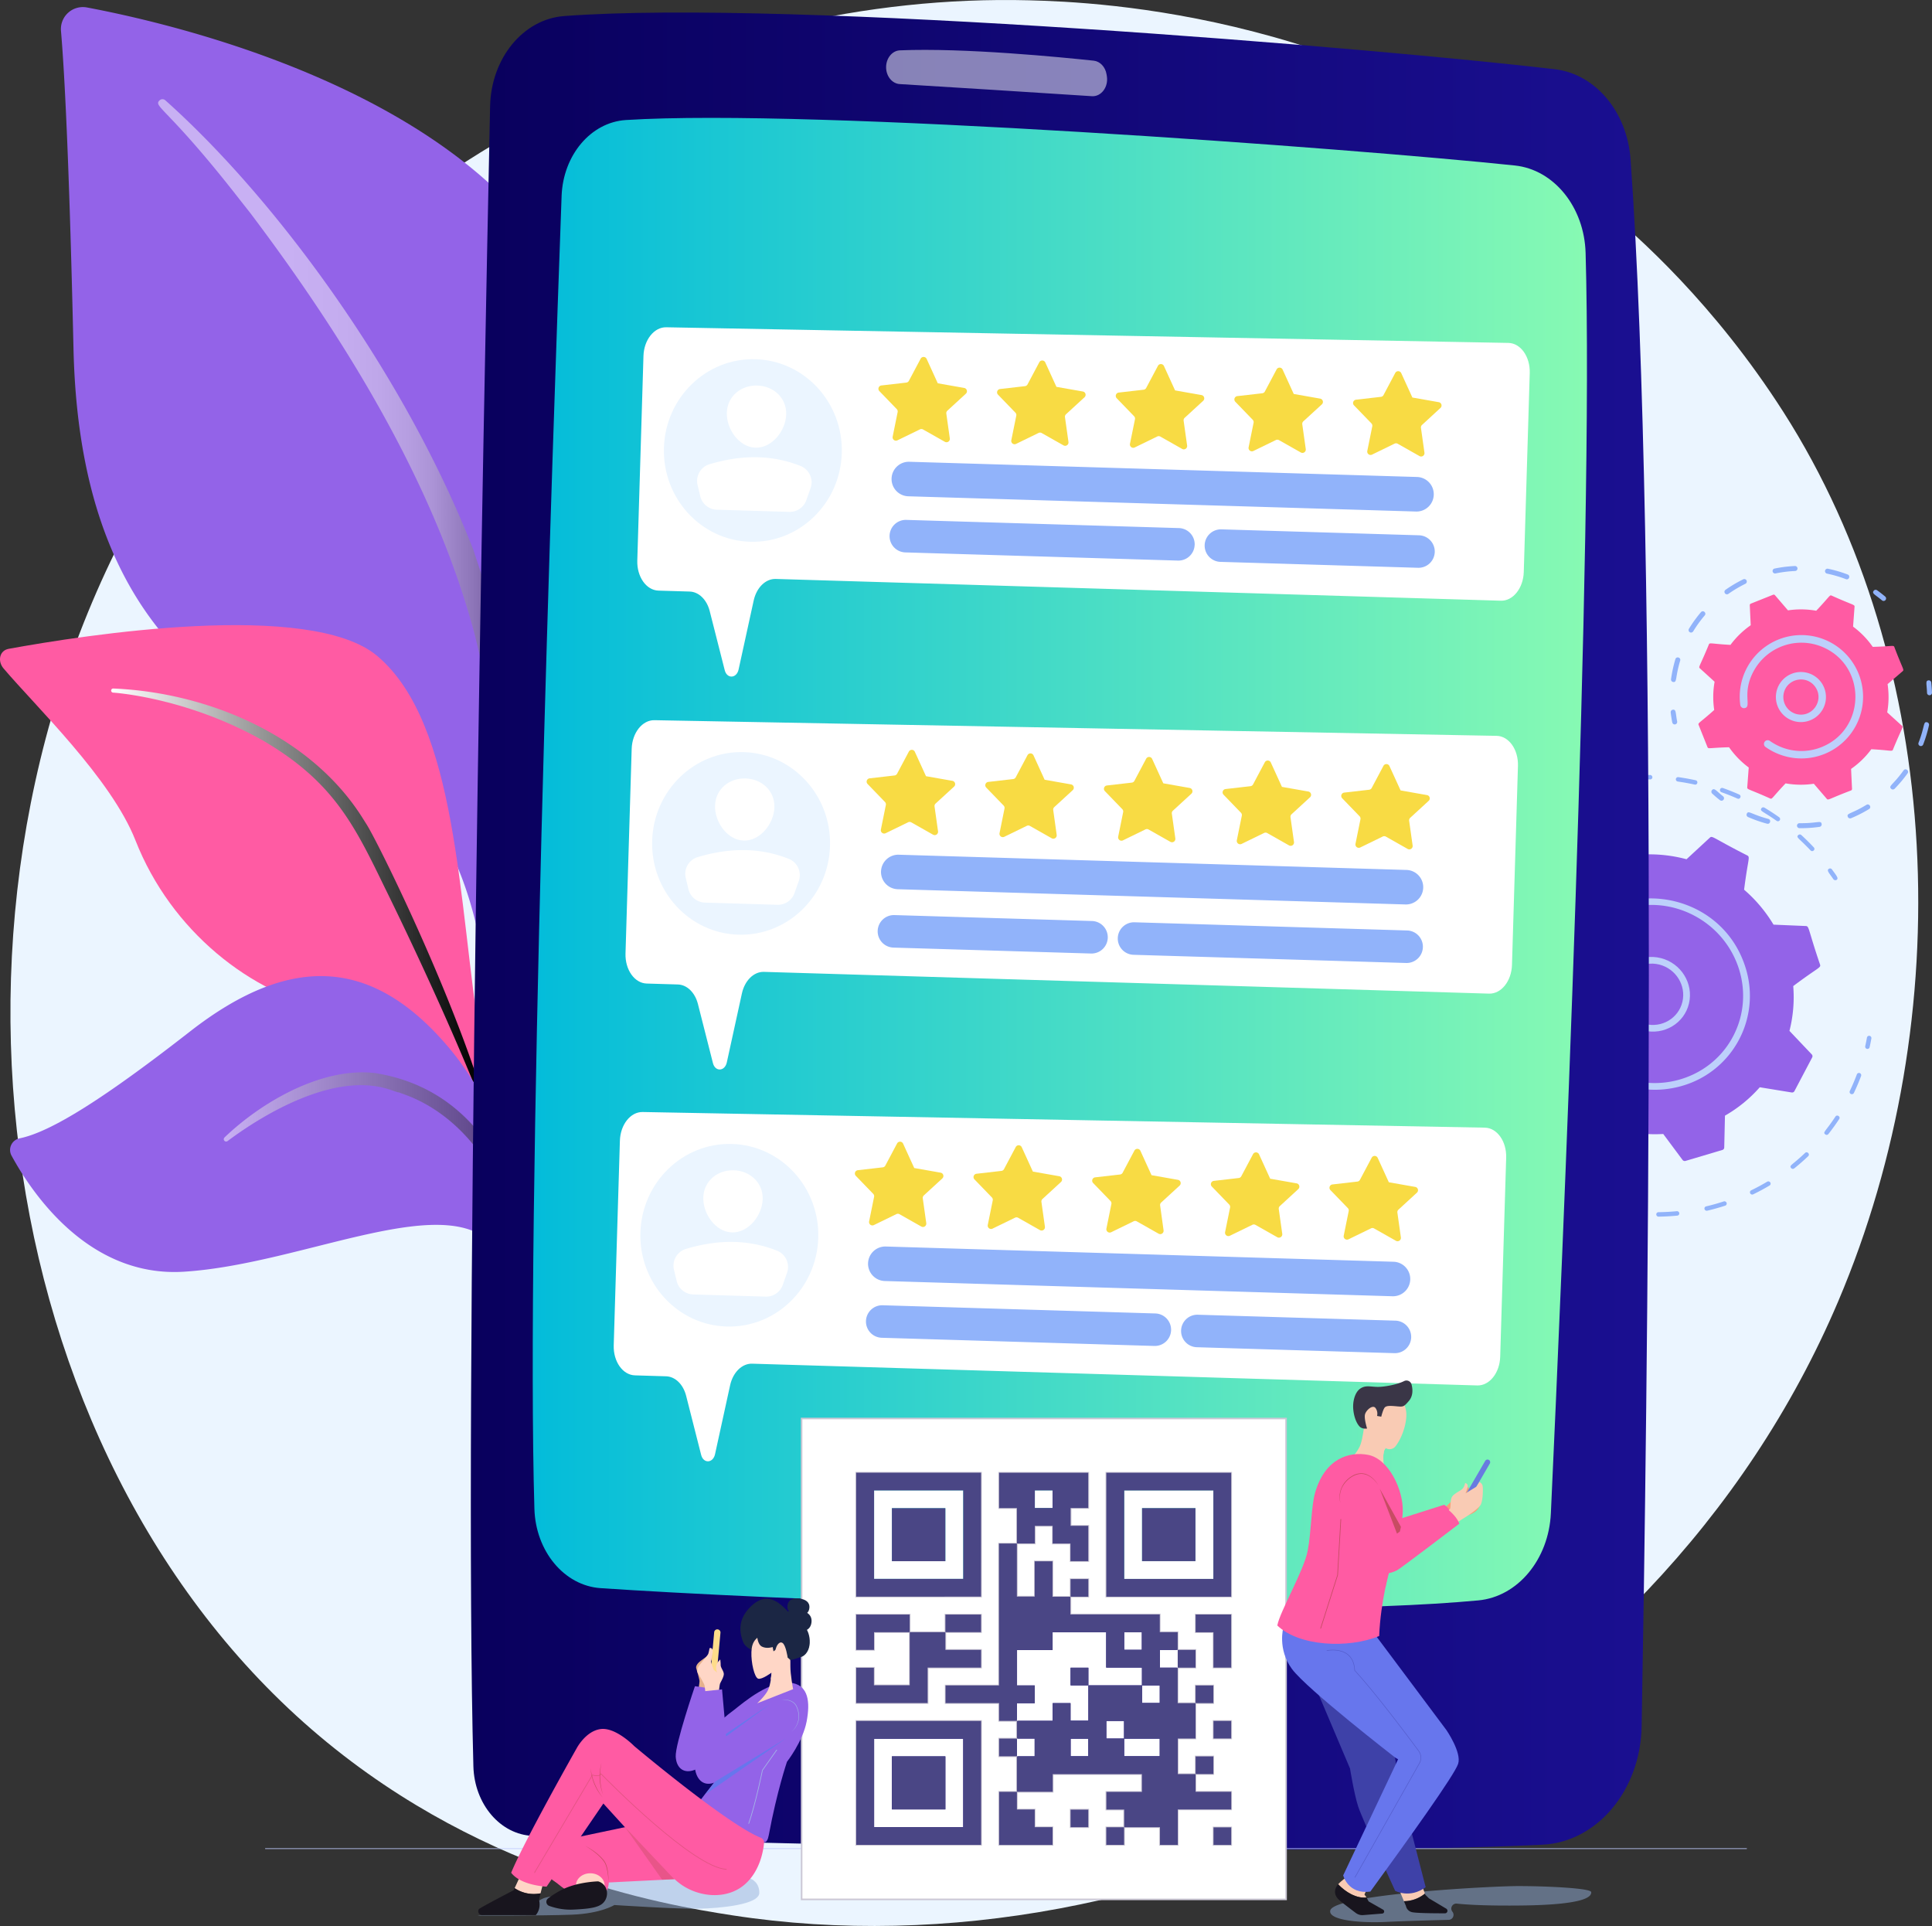 <svg xmlns="http://www.w3.org/2000/svg" xmlns:xlink="http://www.w3.org/1999/xlink" viewBox="0 0 2819.42 2810.37"><rect x="0" y="0" width="2819.42" height="2810.37" fill="#333333" stroke="none"/><defs><style>.cls-1{isolation:isolate;}.cls-2{fill:#ebf5ff;}.cls-3{fill:#91b3fa;}.cls-4{fill:#9363e8;}.cls-5{fill:#bdd0fb;}.cls-6{fill:#ff5ba3;}.cls-12,.cls-15,.cls-30,.cls-39,.cls-7,.cls-9{opacity:0.5;}.cls-7{fill:url(#Dégradé_sans_nom_24);}.cls-8{fill:url(#Dégradé_sans_nom);}.cls-9{fill:url(#Dégradé_sans_nom-2);}.cls-10{fill:url(#linear-gradient);}.cls-11{fill:url(#Dégradé_sans_nom_13);}.cls-12,.cls-13,.cls-17{fill:#fff;}.cls-14{fill:#f8db44;}.cls-15{fill:#95b1db;}.cls-16,.cls-30,.cls-31,.cls-39,.cls-40{fill:none;stroke-linecap:round;}.cls-16{stroke:#bfcdfe;}.cls-16,.cls-17,.cls-30,.cls-31,.cls-39,.cls-40{stroke-miterlimit:10;}.cls-17{stroke:#cbc7d5;stroke-width:2.3px;}.cls-18{fill:#4a4685;}.cls-19,.cls-24{fill:#ffd6c6;}.cls-20{fill:#e5b18d;}.cls-21{fill:#ffdc8a;}.cls-22{fill:#1b2644;}.cls-23{fill:#18151e;}.cls-24,.cls-25,.cls-26,.cls-29,.cls-30,.cls-31,.cls-38{mix-blend-mode:multiply;}.cls-25,.cls-35{fill:#6776ed;}.cls-27{fill:#a3b7e7;}.cls-28,.cls-29{fill:#c74c63;}.cls-29{opacity:0.4;}.cls-30,.cls-40{stroke:#c74c63;}.cls-31{stroke:#a3b7e7;}.cls-32{fill:#f4a177;}.cls-33,.cls-38{fill:#f9cbb4;}.cls-34{fill:#3e41a8;}.cls-36{fill:#687ae0;}.cls-37{fill:#3a3647;}.cls-39{stroke:#3e41a8;stroke-width:0.75px;}</style><linearGradient id="D&#xE9;grad&#xE9;_sans_nom_24" x1="230.74" y1="807.64" x2="765.74" y2="807.64" gradientUnits="userSpaceOnUse"><stop offset="0" stop-color="#fff"></stop><stop offset="0.37" stop-color="#fdfdfd"></stop><stop offset="0.51" stop-color="#f6f6f6"></stop><stop offset="0.6" stop-color="#ebebeb"></stop><stop offset="0.68" stop-color="#dadada"></stop><stop offset="0.75" stop-color="#c4c4c4"></stop><stop offset="0.8" stop-color="#a8a8a8"></stop><stop offset="0.86" stop-color="#888"></stop><stop offset="0.91" stop-color="#626262"></stop><stop offset="0.95" stop-color="#373737"></stop><stop offset="0.99" stop-color="#090909"></stop><stop offset="1"></stop></linearGradient><linearGradient id="D&#xE9;grad&#xE9;_sans_nom" x1="162.33" y1="1292.32" x2="697.09" y2="1292.32" gradientUnits="userSpaceOnUse"><stop offset="0" stop-color="#fff"></stop><stop offset="1"></stop></linearGradient><linearGradient id="D&#xE9;grad&#xE9;_sans_nom-2" x1="326.53" y1="1717.8" x2="781.31" y2="1717.8" xlink:href="#D&#xE9;grad&#xE9;_sans_nom"></linearGradient><linearGradient id="linear-gradient" x1="687.1" y1="1358.64" x2="2406.2" y2="1358.64" gradientUnits="userSpaceOnUse"><stop offset="0" stop-color="#09005d"></stop><stop offset="1" stop-color="#1a0f91"></stop></linearGradient><linearGradient id="D&#xE9;grad&#xE9;_sans_nom_13" x1="777.43" y1="1259.74" x2="2315.89" y2="1259.74" gradientUnits="userSpaceOnUse"><stop offset="0" stop-color="#febbba"></stop><stop offset="0" stop-color="#03bcda"></stop><stop offset="1" stop-color="#87fab3"></stop></linearGradient></defs><g class="cls-1"><g id="Calque_2" data-name="Calque 2"><g id="Illustration"><path class="cls-2" d="M2682.65,1898.63C2412.53,2534.65,1693,2891,1069,2794.85c-101.54-15.64-379.9-62.23-626.34-282C-31.76,2089.74-133.22,1252,249.49,661.55,528,231.84,1027.36-11.75,1501.81.44c102.2,2.62,493.86,18.8,838.06,302.62,50.56,41.69,162.06,140.75,262.56,297.9C2838.41,970,2858.69,1484.13,2682.65,1898.63Z"></path><path class="cls-3" d="M2087,1421a3.3,3.3,0,0,1-1.65-3.15c.39-4.31.88-8.68,1.45-13a3.21,3.21,0,0,1,3.69-2.72c4.36.63,2.46,4.77,1.4,16.43a3.2,3.2,0,0,1-3.57,2.87A3.26,3.26,0,0,1,2087,1421Z"></path><path class="cls-3" d="M2094.79,1364.92c2.16-8,4.67-16.07,7.46-23.9a3.23,3.23,0,0,1,4.18-1.91c4.66,1.74,1.07,3.92-5.29,27.59a3.22,3.22,0,0,1-4,2.23A3.31,3.31,0,0,1,2094.79,1364.92Zm23.53-61.21c3.78-7.44,7.93-14.87,12.2-21.82,2.29-3.74,7.83-.14,5.63,3.44-4.24,6.93-8.25,14.1-12,21.39a3.3,3.3,0,0,1-5.87-3Zm35.61-55c5.22-6.46,10.76-12.79,16.49-18.82,2.95-3.1,7.76,1.4,4.83,4.49-5.61,5.91-11.05,12.11-16.16,18.44C2156.4,1256.15,2151.25,1252,2153.93,1248.71Zm46-41.88a3.2,3.2,0,0,1,.4-4.56c6.47-5.24,13.24-10.29,20.12-15,3.54-2.42,7.35,2.94,3.82,5.36-6.74,4.63-13.38,9.57-19.72,14.7A3.31,3.31,0,0,1,2199.92,1206.83Zm54.28-36.07a3.18,3.18,0,0,1,1.34-4.37c7.44-3.81,15.13-7.37,22.86-10.58,4-1.65,6.62,4.33,2.64,6-7.57,3.15-15.1,6.64-22.4,10.37A3.35,3.35,0,0,1,2254.2,1170.76Zm62.28-22.36a3.3,3.3,0,0,1-1.52-1.92,3.18,3.18,0,0,1,2.21-4c8.1-2.22,16.39-4.15,24.64-5.74a3.35,3.35,0,0,1,3.89,2.57,3.17,3.17,0,0,1-2.52,3.8c-8.08,1.56-16.2,3.45-24.14,5.63A3.3,3.3,0,0,1,2316.48,1148.4Zm64.83-10.86a3.32,3.32,0,0,1-1.66-2.58,3.19,3.19,0,0,1,3-3.45c8.41-.54,16.95-.76,25.39-.65a3.35,3.35,0,0,1,3.31,3.29,3.19,3.19,0,0,1-3.27,3.2c-8.27-.1-16.64.11-24.88.64A3.22,3.22,0,0,1,2381.31,1137.54Zm64.32-.78a3.21,3.21,0,0,1,3.66-2.75c8.37,1.17,16.82,2.69,25.1,4.51,4.27.94,3,7.26-1.3,6.33-8.12-1.78-16.39-3.27-24.59-4.42A3.33,3.33,0,0,1,2445.63,1136.76Zm196.48,104.06c-17-18.1-21.38-18.59-18-22.17a3.31,3.31,0,0,1,4.63-.14c6.27,5.72,12.38,11.76,18.19,18C2649.87,1239.64,2645.11,1244,2642.11,1240.82Zm-132-88.93a3.24,3.24,0,0,1,4.17-2c8,2.83,16,6,23.74,9.45,4,1.77,1.4,7.69-2.58,5.92-7.62-3.37-15.45-6.49-23.27-9.27A3.3,3.3,0,0,1,2510.11,1151.89Zm82.49,45.83c-20.24-14.31-24.7-13.93-22.18-18.14,1.6-2.67,4.89-1,4.49-1.08,7.31,4.38,14.52,9.08,21.44,14a3.24,3.24,0,0,1,.82,4.53A3.28,3.28,0,0,1,2592.6,1197.72Z"></path><path class="cls-3" d="M2675.52,1283c-6.13-9.21-10.31-12.68-6.7-15.2a3.32,3.32,0,0,1,4.58.81c6.72,9.27,10.23,13.1,6.67,15.38A3.73,3.73,0,0,1,2675.52,1283Z"></path><path class="cls-3" d="M2723.56,1530.12a3.29,3.29,0,0,1-1.58-3.55c.92-4.15,1.77-8.38,2.52-12.55a3.2,3.2,0,0,1,3.8-2.55,3.32,3.32,0,0,1,2.66,3.81c-.76,4.26-1.63,8.57-2.57,12.81a3.23,3.23,0,0,1-3.91,2.4A3.55,3.55,0,0,1,2723.56,1530.12Z"></path><path class="cls-3" d="M2240.86,1725.13c-7.78-4.81-15.46-10-22.81-15.43a3.24,3.24,0,0,1-.72-4.55c3-4,4.15.41,26.93,14.49a3.26,3.26,0,0,1,1.11,4.48C2243.73,1726.77,2240.47,1725.08,2240.86,1725.13Zm37.81,16.66c2-4.59,4.26-.45,29.34,8.43a3.28,3.28,0,0,1,2.06,4.15,3.24,3.24,0,0,1-4.16,2c-8.58-3-17.17-6.49-25.54-10.24A3.28,3.28,0,0,1,2278.67,1741.79Zm-94.72-61c-6.55-6.36-12.91-13.07-18.92-20a3.22,3.22,0,0,1,.31-4.58c3.84-3.26,4,1.31,23.16,19.94a3.22,3.22,0,0,1,.09,4.59A3.3,3.3,0,0,1,2184,1680.79Zm164,87.2a3.29,3.29,0,0,1-1.6-3.46,3.21,3.21,0,0,1,3.84-2.5c8.76,1.83,17.69,3.31,26.53,4.4a3.33,3.33,0,0,1,2.93,3.62,3.2,3.2,0,0,1-3.61,2.82c-9-1.11-18.14-2.63-27.08-4.49A3.53,3.53,0,0,1,2347.9,1768Zm70.77,6.86a3.3,3.3,0,0,1-1.66-2.75,3.18,3.18,0,0,1,3.17-3.28c8.9-.12,17.9-.61,26.75-1.46a3.34,3.34,0,0,1,3.64,2.91,3.17,3.17,0,0,1-2.87,3.55c-9,.87-18.22,1.37-27.3,1.49A3.29,3.29,0,0,1,2418.67,1774.85Zm70.28-8.63a3.28,3.28,0,0,1-1.56-2,3.17,3.17,0,0,1,2.36-3.9c8.62-2,17.26-4.46,25.67-7.21a3.36,3.36,0,0,1,4.18,2.08,3.17,3.17,0,0,1-2,4.09c-8.58,2.8-17.4,5.28-26.2,7.35A3.31,3.31,0,0,1,2489,1766.22Zm66.4-23.61a3.25,3.25,0,0,1-1.3-1.37,3.19,3.19,0,0,1,1.43-4.34c7.94-3.84,15.8-8.08,23.36-12.58a3.33,3.33,0,0,1,4.52,1.13,3.19,3.19,0,0,1-1.05,4.45c-7.72,4.59-15.74,8.92-23.84,12.84A3.31,3.31,0,0,1,2555.35,1742.61Zm58.42-38.23c-3.25-4,1.34-3.86,20.33-22,3.09-3,7.7,1.76,4.61,4.71-6.48,6.18-13.31,12.16-20.31,17.77A3.33,3.33,0,0,1,2613.77,1704.38Zm49.82-49.13c-4.05-3.15.41-4,14.83-25.94,2.33-3.55,7.87,0,5.52,3.61-4.92,7.48-10.22,14.82-15.75,21.83A3.28,3.28,0,0,1,2663.59,1655.25Zm37.19-59.06a3.27,3.27,0,0,1-1.35-4.22c3.78-7.94,7.25-16.12,10.31-24.28a3.25,3.25,0,0,1,4.22-1.85,3.31,3.31,0,0,1,1.95,4.21c-3.13,8.34-6.67,16.67-10.53,24.78a3.25,3.25,0,0,1-4.36,1.49Z"></path><path class="cls-3" d="M2138,1625.16c-6.3-9.58-9.62-13.55-5.95-15.66,3.82-2.2,5,2.39,11.43,12.2a3.18,3.18,0,0,1-.94,4.47A3.33,3.33,0,0,1,2138,1625.16Z"></path><path class="cls-4" d="M2186.92,1550.39l47.11,2a209.44,209.44,0,0,0,42.92,51.06c-5.62,44.8-9.19,47.54-4.7,49.92l50.24,26.6a3.9,3.9,0,0,0,4.45-.55l34-31.49a208.81,208.81,0,0,0,66.27,6.76l28.2,37.88a4,4,0,0,0,4.28,1.44l53.84-16a3.76,3.76,0,0,0,2.69-3.51l1.07-46.55a199,199,0,0,0,50.79-41.43l46.6,7.6a3.81,3.81,0,0,0,4-2l25.9-49.15a3.82,3.82,0,0,0-.64-4.41l-32.53-34.3a199.56,199.56,0,0,0,5.52-65.4c36.31-27.27,40.65-26.57,39.13-31.33-17.8-52.24-15.65-56.07-20.81-56.29l-47.11-2a209.21,209.21,0,0,0-42.92-51c5.62-44.78,9.19-47.55,4.7-49.93-50.36-25.57-51-29.43-54.68-26l-34.05,31.49A208.48,208.48,0,0,0,2395,1247c-28-36-27.62-40.76-32.47-39.32-53,16.72-56.42,14.42-56.54,19.45l-1.07,46.55a198.84,198.84,0,0,0-50.79,41.44c-44.64-6.34-48.24-10.14-50.6-5.65-24.75,49.09-28.78,49.85-25.26,53.56l32.53,34.3a199.83,199.83,0,0,0-5.52,65.4c-36.18,27.18-40.66,26.55-39.12,31.34C2183.91,1546.33,2181.76,1550.17,2186.92,1550.39Z"></path><path class="cls-5" d="M2357.43,1437.43c6.89-29.12,36.58-46.79,66.18-39.4s48.06,37.11,41.17,66.23-36.58,46.8-66.17,39.4h0C2369,1496.27,2350.54,1466.55,2357.43,1437.43Zm42.29,61.51,0,0Zm21.65-91.47c-24-6-48.6,8.08-54.35,32.36-5.66,23.92,9.51,48.33,33.82,54.39s48.69-8.44,54.35-32.36S2445.64,1413.53,2421.37,1407.47Z"></path><path class="cls-5" d="M2342.37,1570.47h0a145.34,145.34,0,0,1-20-14,4.87,4.87,0,0,1-1.16-6.18,4,4,0,0,1,.49-.68,4.94,4.94,0,0,1,6.93-.54,136.44,136.44,0,0,0,23.39,15.67h0c62.82,33.26,139.92,11.71,174.52-47.83q1.32-2.28,2.57-4.63c33.42-63.42,7.72-142.1-56.6-176.17s-143.72-10.78-177.08,52.46c-19.84,37.65-12.78,66.32-15,70.16-2.41,4.16-8.89,2.54-9.2-2.27a136.63,136.63,0,0,1,18.21-77.51c60.61-104.27,220.11-84.62,257.44,31.6a136.67,136.67,0,0,1-9,106.36c-.9,1.7-1.82,3.38-2.78,5a136.22,136.22,0,0,1-79.8,62.39,142.6,142.6,0,0,1-107.78-11Q2344.88,1571.94,2342.37,1570.47Z"></path><path class="cls-6" d="M2523.26,1090.39a127,127,0,0,0,28.71,29.54L2549.8,1149c-.25,3.23,2.63,2.25,33.6,16.23,2.87,1.24,2.81-1.56,22.36-22.15a127.29,127.29,0,0,0,41.2.56l19,22.12c2.12,2.45,3.45-.28,35.24-12.28a2.4,2.4,0,0,0,1.51-2.34l-1.37-29.16a127.12,127.12,0,0,0,29.55-28.72c27.84,1.5,30.21,3.66,31.47.73,13.16-32.08,15.59-32.76,13.26-34.88l-21.57-19.64a127,127,0,0,0,.56-41.19l22.13-19c2.45-2.11-.28-3.45-12.29-35.24-1.15-2.89-3-.88-31.5-.14a126.88,126.88,0,0,0-28.71-29.55l2.17-29.09c.25-3.23-2.63-2.24-33.6-16.23-2.85-1.23-2.71,1.46-22.36,22.16a127,127,0,0,0-41.2-.56l-19-22.12a2.4,2.4,0,0,0-2.71-.67l-32.53,13a2.4,2.4,0,0,0-1.51,2.34l1.37,29.16A127.08,127.08,0,0,0,2525.32,941c-27.84-1.5-30.21-3.65-31.47-.73-13.15,32.07-15.59,32.76-13.26,34.88l21.57,19.64a127,127,0,0,0-.56,41.2c-20.75,18.63-24,18.78-22.79,21.75l13,32.53C2492.91,1093.15,2494.87,1091.12,2523.26,1090.39Z"></path><path class="cls-5" d="M2592.05,1011.33a36.54,36.54,0,1,1,30.28,41.87h0A36.59,36.59,0,0,1,2592.05,1011.33Zm31.14,36.5h0Zm-20.39-34.77a25.68,25.68,0,0,0,21.25,29.39h0c22.42,3.6,38.21-21.88,24.86-40.35S2606.43,990.49,2602.8,1013.06Z"></path><path class="cls-3" d="M2440.4,1054.21c-1-4.81-1.73-9.73-2.3-14.62a3.62,3.62,0,0,1,3.18-4c5-.59,3.79,4.83,6.24,17.24a3.63,3.63,0,0,1-7.12,1.41Z"></path><path class="cls-3" d="M2438.6,991.07a192.6,192.6,0,0,1,6.35-29.22c1.38-4.61,8.33-2.49,7,2.09-7.63,25.38-4.19,32-10.21,31.22A3.62,3.62,0,0,1,2438.6,991.07Zm27.32-68.55a3.64,3.64,0,0,1-1.21-5,191.66,191.66,0,0,1,17.53-24.24c3.11-3.65,8.64,1,5.53,4.71a183.4,183.4,0,0,0-16.86,23.31A3.69,3.69,0,0,1,2465.92,922.52Zm52.41-55.81a3.56,3.56,0,0,1-1.14-1.05,3.62,3.62,0,0,1,.88-5,191.88,191.88,0,0,1,25.72-15.25,3.63,3.63,0,1,1,3.2,6.51,185.09,185.09,0,0,0-24.74,14.67A3.64,3.64,0,0,1,2518.33,866.71Zm70.24-30.39a3.63,3.63,0,0,1,1.1-6.69,189.77,189.77,0,0,1,29.67-3.7,3.63,3.63,0,0,1,.33,7.26,182.49,182.49,0,0,0-28.54,3.55A3.69,3.69,0,0,1,2588.57,836.32Zm74.81-3.62a3.64,3.64,0,0,1,4.3-2.81,192.51,192.51,0,0,1,28.7,8.42c4.48,1.68,1.92,8.49-2.58,6.78a184.51,184.51,0,0,0-27.61-8.09A3.64,3.64,0,0,1,2663.38,832.7Z"></path><path class="cls-3" d="M2746.34,875.94c-10.2-8.56-14.94-9.79-12.09-13.78a3.59,3.59,0,0,1,5.06-.84c4,2.84,7.91,5.89,11.69,9.06a3.63,3.63,0,1,1-4.66,5.56Z"></path><path class="cls-3" d="M2812.16,1011c-.43-13.36-2.67-17.67,2.2-18.21a3.63,3.63,0,0,1,4,3.21c.53,4.87.89,9.83,1.05,14.76a3.63,3.63,0,1,1-7.26.24Z"></path><path class="cls-3" d="M2549.1,1187.44c2.42-5.52,6.14.76,31.48,7.5,4.63,1.22,2.79,8.25-1.86,7a192.59,192.59,0,0,1-27.76-9.73A3.63,3.63,0,0,1,2549.1,1187.44Zm73.29,17.33a3.64,3.64,0,0,1,3.68-3.58c26.44.34,31.47-4.74,32.34,1.25a3.64,3.64,0,0,1-3.08,4.11,190.74,190.74,0,0,1-29.35,1.9A3.64,3.64,0,0,1,2622.39,1204.77Zm74.19-12.81c-2.31-5.59,4.73-3.89,27.19-17.56,4.1-2.49,7.88,3.7,3.77,6.2a192.62,192.62,0,0,1-26.21,13.32A3.64,3.64,0,0,1,2696.58,1192Zm63.19-41c-4.32-4.24,2.84-5.43,18.15-26.8,2.79-3.9,8.7.32,5.9,4.23a190.75,190.75,0,0,1-18.91,22.52A3.63,3.63,0,0,1,2759.77,1151Zm40-67.17c9.56-24.64,6.57-31.16,12.49-29.86a3.63,3.63,0,0,1,2.77,4.32,192.39,192.39,0,0,1-8.49,28.16,3.63,3.63,0,0,1-6.77-2.62Z"></path><path class="cls-3" d="M2509.9,1167.56c-3.86-3-7.65-6.27-11.26-9.59a3.63,3.63,0,0,1-.21-5.13c3.42-3.71,6,1.18,16,9a3.63,3.63,0,1,1-4.49,5.7Z"></path><path class="cls-5" d="M2576.71,1090.14a5.45,5.45,0,1,1,6.14-9,80,80,0,0,0,14.68,8.26,78.94,78.94,0,0,0,60.49.84c65.13-25.92,66.49-118.3,2-146A79.16,79.16,0,0,0,2560.47,977c-19.94,34.31-3,54.76-14.71,56.32a5.45,5.45,0,0,1-6.13-4.68,90,90,0,1,1,53.59,70.72h0A91.12,91.12,0,0,1,2576.71,1090.14Z"></path><path class="cls-4" d="M719.42,1573s8.06-339-148.07-429.69-453-147.44-464.09-634.17C100.74,224.15,93.69,99.57,89,45.24a32.07,32.07,0,0,1,37.89-34.35c147.86,27.85,628.2,142.5,728.91,470.36C975.16,869.92,719.42,1573,719.42,1573Z"></path><path class="cls-7" d="M241.21,146.31c162.31,144.75,350,400.94,450,657.13,12.84,42.23,50.4,132,66.72,291.55,14.56,133,7.32,273.64-10.34,366.71a10.85,10.85,0,0,1-12.68,8.63c-10.12-1.92-8.77-12.8-8.68-12.46,20.18-159,11.8-356.92-34.43-535.49C632.76,703.11,501,490.52,364.79,310.22l-14-17.75C245.21,156.9,223,155.9,232.86,146.45A6.17,6.17,0,0,1,241.21,146.31Z"></path><path class="cls-6" d="M970.31,2224.66c21.13,10.36-200-267.67-269.23-704.33C668.45,1314.56,668,1056.75,550.81,957.4c-97.56-82.68-429.52-30.48-538.13-10.64-13.58,2.48-16.49,18-7.58,28.5,46.65,55.17,157,160.55,192.55,250.92,52,132.44,168.58,224.24,285.24,247.84s181.56,46.49,238.39,233.06S910.3,2195.23,970.31,2224.66Z"></path><path class="cls-8" d="M165.44,1004.67c138.58,5.81,287.33,69,362.82,187.6l7.13,11.32c16.45,26.53,109.72,215.14,161.51,371.48a3.71,3.71,0,0,1-2.36,4.7,3.78,3.78,0,0,1-4.65-2.22c-36.09-88.33-87.92-200.31-129.2-284-44.27-91.38-75.25-153.26-176.23-212.54-112.39-63.83-219.77-70.41-219.45-70.34a3,3,0,0,1,.43-6Z"></path><path class="cls-4" d="M875.53,2261.24c12.54,6.61-70.6-136.5-77-262.57s-34.82-341.26-143.55-470-227.78-140.46-377.81-23.44c-125,97.51-203,146.73-248.74,155.88a17.27,17.27,0,0,0-11.59,25.19c29.33,54,112.27,178.11,251.52,169.37,177.62-11.14,392.88-126.61,458.49-30.28s57.19,150.22,59.2,195.86S792.58,2217.5,875.53,2261.24Z"></path><path class="cls-9" d="M327.59,1659.8c54.42-52.17,143-103.43,220.49-93.87,100.77,16.23,167.9,83.52,204.51,183.69,14.32,42.54,20.21,65.24,28.67,117.38.67,4.16-5.47,5.4-6.49,1.34-6.16-24.49-12.26-50.13-21.38-76.65-53.12-171.1-166.5-194.15-170.91-197.65-8.57.85-60.53-38-183.84,28.29A548.28,548.28,0,0,0,332.16,1665l-.11.09a3.45,3.45,0,0,1-4.46-5.24Z"></path><path class="cls-10" d="M715.22,154.92C706.17,582,676.82,2055.3,690.83,2577.38c1.49,55.31,39.39,99.71,86.67,101.51,233.83,9,1091.05,31.65,1473.52,12.88,79.66-3.91,143-79.4,144.67-172.66,7.95-448.31,25.48-1709.23-16.2-2286.86C2374.5,163,2328.06,107.93,2269,101,2014.33,71.21,1153.43-1.63,823,23.45,763.4,28,716.71,85.08,715.22,154.92Z"></path><path class="cls-11" d="M819.56,286C807,630.7,767.27,1777.58,779.87,2201.67c1.84,62,43.61,112.11,96.54,115.73,217.91,14.92,961.41,47.82,1281,17.88,57.56-5.4,102.73-59.85,105.83-127.3C2279.48,1856.27,2326,788.37,2313.91,369c-1.93-66.9-46.22-121.53-103.21-127.51-235.76-24.77-1025.8-83.69-1297.42-66.35C862.29,178.42,821.74,226.28,819.56,286Z"></path><path class="cls-12" d="M1293.12,98.08h0c0,13.11,8.73,23.92,19.92,24.6,55.23,3.39,210.81,13,280.34,17.68,13.71.93,24.47-13.49,21.87-29.26l-.44-2.69c-1.78-10.77-9.41-18.87-18.74-19.87-47-5-188.82-19-282.79-15.08C1302,73.93,1293.12,84.87,1293.12,98.08Z"></path><path class="cls-13" d="M2232.4,544.21l-8.72,290.44c-.71,23.67-15.71,42.42-33.5,41.89L1132.09,844.79c-14.78-.45-28.06,12.55-32.22,31.52l-22,100.55c-2.92,13.33-17,14-20.27,1l-21.9-86.17c-4.26-16.76-15.91-28.1-29.27-28.51l-45.48-1.36c-17.79-.53-31.64-20.15-30.93-43.82l9-298.56c.71-23.52,15.53-42.22,33.22-41.89l1229,22.83C2219.1,500.71,2233.11,520.4,2232.4,544.21Z"></path><ellipse class="cls-2" cx="1098.69" cy="657.37" rx="133.25" ry="129.84" transform="translate(408.61 1735.82) rotate(-88.28)"></ellipse><path class="cls-13" d="M1147.33,604.79c-.72,23.93-20.89,49.18-44.82,48.46s-42.55-27.13-41.83-51.06,20.63-40.31,44.55-39.6S1148.05,580.87,1147.33,604.79Z"></path><path class="cls-13" d="M1046,743.75l105.76,3.18a25.62,25.62,0,0,0,24.92-17.07l6.22-17.61A25.59,25.59,0,0,0,1168.39,680c-42.57-17-87.13-16.34-133.18-2.54A25.5,25.5,0,0,0,1018,707.83l3.9,16.29A25.6,25.6,0,0,0,1046,743.75Z"></path><path class="cls-3" d="M2092.32,722a25.18,25.18,0,0,1-25.93,24.41l-740.87-22.23a25.18,25.18,0,0,1-24.42-25.93h0A25.2,25.2,0,0,1,1327,673.81L2067.9,696A25.2,25.2,0,0,1,2092.32,722Z"></path><path class="cls-3" d="M1743.38,795A23.72,23.72,0,0,1,1719,818l-397.82-11.93a23.74,23.74,0,0,1-23-24.44h0a23.73,23.73,0,0,1,24.43-23l397.82,11.94a23.72,23.72,0,0,1,23,24.43Z"></path><path class="cls-3" d="M2093.76,805.51a23.73,23.73,0,0,1-24.44,23L1781,819.87a23.75,23.75,0,0,1-23-24.44h0a23.75,23.75,0,0,1,24.44-23l288.33,8.65a23.73,23.73,0,0,1,23,24.44Z"></path><path class="cls-14" d="M1409.51,574.48a4.88,4.88,0,0,0-2.45-8.4l-38.54-6.79-16.25-35.59a4.89,4.89,0,0,0-8.76-.26l-17.15,32.28a4.89,4.89,0,0,1-3.76,2.56l-36.32,4.17a4.88,4.88,0,0,0-3,8.24l25.4,26.3a4.86,4.86,0,0,1,1.27,4.36l-7.26,35.83a4.89,4.89,0,0,0,6.93,5.36l32.86-16a4.86,4.86,0,0,1,4.54.13l31.83,18a4.89,4.89,0,0,0,7.24-4.94l-5.1-36.2a4.86,4.86,0,0,1,1.54-4.27Z"></path><path class="cls-14" d="M1582.66,579.68a4.88,4.88,0,0,0-2.45-8.41l-38.54-6.78-16.25-35.59a4.88,4.88,0,0,0-8.76-.27l-17.15,32.29a4.91,4.91,0,0,1-3.76,2.56l-36.32,4.17a4.88,4.88,0,0,0-3,8.24l25.4,26.29a4.88,4.88,0,0,1,1.27,4.37l-7.26,35.83a4.89,4.89,0,0,0,6.93,5.36l32.86-16a4.89,4.89,0,0,1,4.54.14l31.83,18a4.88,4.88,0,0,0,7.24-4.93l-5.1-36.2a4.89,4.89,0,0,1,1.54-4.28Z"></path><path class="cls-14" d="M1755.81,584.87a4.88,4.88,0,0,0-2.45-8.4l-38.54-6.79-16.25-35.59a4.89,4.89,0,0,0-8.76-.26l-17.15,32.28a4.89,4.89,0,0,1-3.76,2.56l-36.32,4.17a4.89,4.89,0,0,0-2.95,8.25l25.4,26.29a4.9,4.9,0,0,1,1.27,4.36L1649,647.57a4.88,4.88,0,0,0,6.93,5.36l32.86-16a4.86,4.86,0,0,1,4.54.13l31.83,18a4.88,4.88,0,0,0,7.24-4.93l-5.1-36.21a4.86,4.86,0,0,1,1.54-4.27Z"></path><path class="cls-14" d="M1929,590.07a4.88,4.88,0,0,0-2.45-8.41L1888,574.88l-16.25-35.59A4.89,4.89,0,0,0,1863,539l-17.15,32.29a4.89,4.89,0,0,1-3.76,2.56L1805.73,578a4.88,4.88,0,0,0-3,8.24l25.4,26.3a4.88,4.88,0,0,1,1.27,4.36l-7.26,35.83a4.89,4.89,0,0,0,6.93,5.36l32.86-16a4.89,4.89,0,0,1,4.54.14l31.83,18a4.88,4.88,0,0,0,7.24-4.93l-5.1-36.2a4.89,4.89,0,0,1,1.54-4.28Z"></path><path class="cls-14" d="M2102.11,595.26a4.88,4.88,0,0,0-2.45-8.4l-38.54-6.79-16.25-35.59a4.89,4.89,0,0,0-8.76-.26L2019,576.5a4.92,4.92,0,0,1-3.76,2.57l-36.32,4.16a4.89,4.89,0,0,0-3,8.25l25.41,26.29a4.9,4.9,0,0,1,1.27,4.36L1995.34,658a4.88,4.88,0,0,0,6.93,5.36l32.86-16a4.86,4.86,0,0,1,4.54.13l31.83,18a4.88,4.88,0,0,0,7.24-4.93l-5.1-36.2a4.87,4.87,0,0,1,1.54-4.28Z"></path><path class="cls-13" d="M2215.19,1117.53,2206.48,1408c-.71,23.67-15.71,42.42-33.5,41.89l-1058.09-31.75c-14.78-.45-28.07,12.55-32.22,31.52l-22,100.55c-2.92,13.33-17,14-20.27,1l-21.9-86.18c-4.26-16.76-15.91-28.1-29.28-28.5l-45.47-1.36c-17.8-.54-31.64-20.16-30.93-43.82l9-298.56c.7-23.53,15.53-42.23,33.22-41.9l1229,22.84C2201.89,1074,2215.91,1093.72,2215.19,1117.53Z"></path><path class="cls-2" d="M951.71,1226.8c-2.21,73.56,54.11,134.93,125.78,137.08s131.57-55.74,133.78-129.3-54.11-134.94-125.79-137.09S953.92,1153.23,951.71,1226.8Z"></path><path class="cls-13" d="M1130.12,1178.11c-.71,23.93-20.88,49.18-44.81,48.46s-42.55-27.13-41.83-51.06,20.62-40.32,44.55-39.6S1130.84,1154.19,1130.12,1178.11Z"></path><path class="cls-13" d="M1028.78,1317.07l105.76,3.18a25.62,25.62,0,0,0,24.91-17.07l6.23-17.62a25.58,25.58,0,0,0-14.5-32.28c-42.56-17-87.13-16.34-133.17-2.54a25.49,25.49,0,0,0-17.26,30.41l3.89,16.29A25.6,25.6,0,0,0,1028.78,1317.07Z"></path><path class="cls-3" d="M1285.69,1271.61a25.19,25.19,0,0,0,24.42,25.93L2051,1319.77a25.2,25.2,0,0,0,25.93-24.42h0a25.19,25.19,0,0,0-24.42-25.93l-740.87-22.23a25.18,25.18,0,0,0-25.93,24.42Z"></path><path class="cls-3" d="M2076.46,1382.16a23.73,23.73,0,0,0-23-24.43l-397.82-11.94a23.73,23.73,0,0,0-24.43,23h0a23.73,23.73,0,0,0,23,24.44L2052,1405.18a23.75,23.75,0,0,0,24.44-23Z"></path><path class="cls-3" d="M1616.59,1368.37a23.73,23.73,0,0,0-23-24.44l-288.33-8.65a23.75,23.75,0,0,0-24.44,23h0a23.75,23.75,0,0,0,23,24.44l288.33,8.65a23.73,23.73,0,0,0,24.44-23Z"></path><path class="cls-14" d="M1392.31,1147.8a4.89,4.89,0,0,0-2.46-8.41l-38.53-6.78L1335.06,1097a4.88,4.88,0,0,0-8.75-.26L1309.15,1129a4.85,4.85,0,0,1-3.75,2.56l-36.32,4.17a4.88,4.88,0,0,0-3,8.24l25.41,26.3a4.88,4.88,0,0,1,1.27,4.36l-7.26,35.83a4.89,4.89,0,0,0,6.93,5.36l32.85-16a4.91,4.91,0,0,1,4.55.14l31.83,18a4.89,4.89,0,0,0,7.24-4.94l-5.1-36.2a4.91,4.91,0,0,1,1.53-4.28Z"></path><path class="cls-14" d="M1565.46,1153a4.89,4.89,0,0,0-2.46-8.41l-38.53-6.79-16.26-35.59a4.88,4.88,0,0,0-8.75-.26l-17.16,32.29a4.92,4.92,0,0,1-3.75,2.56l-36.32,4.17a4.88,4.88,0,0,0-3,8.24l25.41,26.29a4.9,4.9,0,0,1,1.27,4.36l-7.26,35.84a4.88,4.88,0,0,0,6.93,5.35l32.85-16a4.88,4.88,0,0,1,4.55.14l31.83,18a4.89,4.89,0,0,0,7.24-4.93L1537,1182a4.9,4.9,0,0,1,1.53-4.28Z"></path><path class="cls-14" d="M1738.61,1158.19a4.88,4.88,0,0,0-2.46-8.4l-38.53-6.79-16.26-35.59a4.88,4.88,0,0,0-8.75-.26l-17.16,32.28a4.87,4.87,0,0,1-3.75,2.56l-36.32,4.17a4.88,4.88,0,0,0-3,8.24l25.4,26.3a4.87,4.87,0,0,1,1.28,4.36l-7.26,35.83a4.89,4.89,0,0,0,6.93,5.36l32.85-16a4.88,4.88,0,0,1,4.55.13l31.83,18a4.89,4.89,0,0,0,7.24-4.94l-5.1-36.2a4.91,4.91,0,0,1,1.53-4.28Z"></path><path class="cls-14" d="M1911.76,1163.39a4.89,4.89,0,0,0-2.46-8.41l-38.53-6.78-16.26-35.59a4.88,4.88,0,0,0-8.75-.27l-17.16,32.29a4.89,4.89,0,0,1-3.75,2.56l-36.32,4.17a4.88,4.88,0,0,0-3,8.24l25.4,26.29a4.89,4.89,0,0,1,1.28,4.37l-7.26,35.83a4.88,4.88,0,0,0,6.93,5.35l32.85-16a4.91,4.91,0,0,1,4.55.14l31.83,18a4.89,4.89,0,0,0,7.24-4.93l-5.1-36.2a4.91,4.91,0,0,1,1.53-4.28Z"></path><path class="cls-14" d="M2084.91,1168.58a4.88,4.88,0,0,0-2.46-8.4l-38.53-6.79-16.26-35.59a4.88,4.88,0,0,0-8.75-.26l-17.16,32.28a4.87,4.87,0,0,1-3.75,2.56l-36.32,4.17a4.89,4.89,0,0,0-3,8.25l25.4,26.29a4.87,4.87,0,0,1,1.28,4.36l-7.26,35.83a4.89,4.89,0,0,0,6.93,5.36l32.85-16a4.88,4.88,0,0,1,4.55.13l31.83,18a4.89,4.89,0,0,0,7.24-4.93l-5.1-36.21a4.88,4.88,0,0,1,1.53-4.27Z"></path><path class="cls-13" d="M2198,1689.29l-8.72,290.44c-.71,23.67-15.71,42.42-33.5,41.89l-1058.09-31.75c-14.78-.44-28.06,12.55-32.22,31.52l-22,100.55c-2.92,13.34-17,14-20.27,1l-21.9-86.17c-4.26-16.76-15.91-28.1-29.27-28.5l-45.48-1.37c-17.79-.53-31.64-20.15-30.93-43.82l9-298.56c.71-23.52,15.53-42.22,33.22-41.89l1229,22.83C2184.74,1645.8,2198.75,1665.48,2198,1689.29Z"></path><path class="cls-2" d="M934.55,1798.56c-2.21,73.56,54.11,134.94,125.78,137.09s131.57-55.74,133.78-129.3-54.11-134.94-125.78-137.09S936.76,1725,934.55,1798.56Z"></path><path class="cls-13" d="M1113,1749.87c-.72,23.93-20.89,49.18-44.82,48.46s-42.55-27.13-41.83-51.06,20.63-40.31,44.55-39.59S1113.69,1726,1113,1749.87Z"></path><path class="cls-13" d="M1011.62,1888.84l105.76,3.17a25.61,25.61,0,0,0,24.92-17.07l6.22-17.61A25.59,25.59,0,0,0,1134,1825c-42.57-17-87.14-16.34-133.18-2.54a25.5,25.5,0,0,0-17.26,30.41l3.9,16.29A25.62,25.62,0,0,0,1011.62,1888.84Z"></path><path class="cls-3" d="M2058,1867.06a25.2,25.2,0,0,1-25.93,24.42l-740.87-22.23a25.19,25.19,0,0,1-24.42-25.93h0a25.18,25.18,0,0,1,25.93-24.42l740.87,22.23a25.19,25.19,0,0,1,24.42,25.93Z"></path><path class="cls-3" d="M1709,1941a23.75,23.75,0,0,1-24.44,23l-397.82-11.94a23.72,23.72,0,0,1-23-24.43h0a23.72,23.72,0,0,1,24.43-23L1686,1916.58a23.73,23.73,0,0,1,23,24.43Z"></path><path class="cls-3" d="M2059.37,1951.52a23.73,23.73,0,0,1-24.43,23l-288.33-8.66a23.72,23.72,0,0,1-23-24.43h0a23.72,23.72,0,0,1,24.43-23l288.33,8.65a23.73,23.73,0,0,1,23,24.43Z"></path><path class="cls-14" d="M1375.15,1719.56a4.88,4.88,0,0,0-2.45-8.4l-38.54-6.79-16.25-35.59a4.89,4.89,0,0,0-8.76-.26L1292,1700.8a4.89,4.89,0,0,1-3.76,2.56l-36.32,4.17a4.89,4.89,0,0,0-3,8.25l25.4,26.29a4.87,4.87,0,0,1,1.27,4.36l-7.26,35.83a4.88,4.88,0,0,0,6.93,5.36l32.86-16a4.86,4.86,0,0,1,4.54.13l31.83,18a4.88,4.88,0,0,0,7.24-4.93l-5.1-36.21a4.86,4.86,0,0,1,1.54-4.27Z"></path><path class="cls-14" d="M1548.3,1724.76a4.88,4.88,0,0,0-2.45-8.41l-38.54-6.78L1491.06,1674a4.89,4.89,0,0,0-8.76-.27L1465.15,1706a4.89,4.89,0,0,1-3.76,2.56l-36.32,4.17a4.88,4.88,0,0,0-3,8.24l25.4,26.3a4.86,4.86,0,0,1,1.27,4.36l-7.26,35.83a4.89,4.89,0,0,0,6.93,5.36l32.86-16a4.89,4.89,0,0,1,4.54.14l31.83,18a4.88,4.88,0,0,0,7.24-4.93l-5.1-36.2a4.89,4.89,0,0,1,1.54-4.28Z"></path><path class="cls-14" d="M1721.45,1730a4.88,4.88,0,0,0-2.45-8.4l-38.54-6.79-16.25-35.59a4.89,4.89,0,0,0-8.76-.26l-17.15,32.29a4.93,4.93,0,0,1-3.76,2.56l-36.32,4.16a4.89,4.89,0,0,0-3,8.25l25.4,26.29a4.9,4.9,0,0,1,1.27,4.36l-7.26,35.84a4.88,4.88,0,0,0,6.93,5.35l32.86-16a4.86,4.86,0,0,1,4.54.13l31.83,18a4.88,4.88,0,0,0,7.24-4.93L1693,1759a4.87,4.87,0,0,1,1.54-4.28Z"></path><path class="cls-14" d="M1894.6,1735.15a4.88,4.88,0,0,0-2.45-8.41l-38.54-6.78-16.25-35.59a4.89,4.89,0,0,0-8.76-.26l-17.15,32.28a4.89,4.89,0,0,1-3.76,2.56l-36.32,4.17a4.88,4.88,0,0,0-2.95,8.24l25.4,26.3a4.88,4.88,0,0,1,1.27,4.36l-7.26,35.83a4.89,4.89,0,0,0,6.93,5.36l32.86-16a4.89,4.89,0,0,1,4.54.14l31.83,18a4.89,4.89,0,0,0,7.24-4.94l-5.1-36.2a4.89,4.89,0,0,1,1.54-4.28Z"></path><path class="cls-14" d="M2067.75,1740.35a4.88,4.88,0,0,0-2.45-8.41l-38.54-6.79-16.26-35.59a4.88,4.88,0,0,0-8.75-.26l-17.15,32.29a4.91,4.91,0,0,1-3.76,2.56l-36.32,4.17a4.88,4.88,0,0,0-3,8.24l25.41,26.29a4.91,4.91,0,0,1,1.27,4.37l-7.26,35.83a4.88,4.88,0,0,0,6.93,5.35l32.86-16a4.89,4.89,0,0,1,4.54.14l31.83,18a4.88,4.88,0,0,0,7.24-4.93l-5.1-36.2a4.88,4.88,0,0,1,1.54-4.28Z"></path><path class="cls-15" d="M1941.27,2787.87c-3,14.42,44.87,18.4,81.58,16.56,26.11-1.31,68.73-2.43,91.17-3a7.29,7.29,0,0,0,5.53-11.87h0a7.29,7.29,0,0,1,6.49-11.82c16,1.69,44.58,3.31,94.46,2.74,95.67-1.11,102-13.62,101.6-19.51s-66.38-8.83-106.42-8.83S1946.09,2764.31,1941.27,2787.87Z"></path><path class="cls-15" d="M1108.08,2762c0,17.34-57.4,22.49-88.14,23.16s-123.46-5.37-123.46-5.37-19.31,12.42-61.87,14.09-137.91,1.35-137.91,1.35l83.93-13.76s2-11.41,23.64-14.1,56,.67,56,.67l-26.8-22.15,240.76-8.39S1108.08,2734.8,1108.08,2762Z"></path><line class="cls-16" x1="387.33" y1="2697.53" x2="2548.8" y2="2697.53"></line><path class="cls-17" d="M1169.82,2771.56V2069.85h707v701.71Zm157.73-389.85V2356h-78v51.46h26v-25.77h52.11v77.48h-52.26v-25.56h-25.82v51.49H1353.7v-51.73h78V2407.5h-52.07v-25.85h52V2356h-52v25.76Zm234.7-51.75h-26.2v-51.68h-26v51.48h-26V2327q0-37.38,0-74.74h26.22v-25.73h26v25.8h26V2278h26v-51.62h-25.8v-25.91h25.76V2149h-130.1v51.63h26v51.74h-26.17v207.05h-78v25.81H1458v25.9h26l-.06-.06q0,13,.07,25.93h-26v25.81h26v51.81H1458.1v77.49H1536v-25.86h-26v-25.83h-26v-25.86h52.28v-25.73h130.11v25.86h-51.89v25.82h26v25.86h-26V2692h25.9v-25.75h52.28v25.79h26v-51.73h78v-25.82h-52.06v-25.86h26V2563h-25.9v25.76h-26v-51.89h25.89v-51.68h26v-25.69h-25.9v25.75h-26.13v-51.82h26v-25.81h-26v-26H1692.5v-25.82H1562.19V2329.9h26v-25.7h-25.9Zm-312.79-.19h182.23V2148.91H1249.46Zm547.25.06V2149H1614.49v180.86Zm-547.19,181.32V2692h182.23V2511.15Zm547.19-77.83V2355.9h-51.85v25.85h26v51.57Zm-25.8,77.83v25.64h25.8v-25.64Zm-182.77,155.06V2640.6h-25.8v25.61Zm208.57,25.88v-25.61h-25.79v25.61Z"></path><path class="cls-13" d="M1484,2511.09v-25.86H1510V2459.4h-25.81v-51.77h51.9v-25.81h78.23v51.49h52.19v26l.06-.06-75,0c-1.11,0-2.21,0-3.31,0v-25.77h-25.89v25.7h25.95v51.63h-26.09v-25.62h-26V2511H1484Z"></path><path class="cls-13" d="M1640.41,2537h52v25.7h-51.94V2536.9Z"></path><path class="cls-13" d="M1666.47,2459.32h26V2485h-25.89v-25.77Z"></path><path class="cls-13" d="M1640.48,2536.9h-26v-25.7h25.88V2537Z"></path><path class="cls-13" d="M1484,2562.83V2536.9h25.94v25.93Z"></path><path class="cls-13" d="M1588.2,2537.08v25.6h-25.8v-25.6Z"></path><path class="cls-13" d="M1640.53,2407.39v-25.6h25.8v25.6Z"></path><path class="cls-13" d="M1718.68,2407.52v25.93h-25.94v-25.93Z"></path><path class="cls-13" d="M1275.59,2174.77h130.08v129.1H1275.59Zm104,103.3v-77.36h-78v77.36Z"></path><path class="cls-13" d="M1770.7,2174.82v129.11H1640.62V2174.82ZM1666.61,2278h77.94v-77.35h-77.94Z"></path><path class="cls-13" d="M1405.69,2537.08v129.11H1275.61V2537.08Zm-104.09,103.2h78v-77.36h-78Z"></path><path class="cls-13" d="M1510.18,2200.39v-25.61H1536v25.61Z"></path><path class="cls-18" d="M1484,2614.58v-51.81l-.06.06h25.94V2536.9H1484l.06.06q0-13-.07-25.93h52.26v-25.75h26v25.62h26.09v-51.63l-.06.07c1.1,0,2.2,0,3.31,0l75,0V2485h25.89v-25.71h-26v-26h-52.19v-51.49h-78.23v25.81h-51.9v51.77H1510v25.83H1484v25.86h-26v-25.9h-78.17v-25.81h78V2252.33H1484l-.06-.06q0,37.36,0,74.74v2.75h26v-51.48h26V2330h26.2l-.06-.06v25.84H1692.5v25.82h26.12v26l.06-.06h-25.94v25.93h25.94l-.06-.06v51.82h26.13l-.06-.06v51.68H1718.8v51.89h26l-.06-.07v25.86h52.06v25.82h-78v51.73h-26v-25.79h-52.28l.06.06v-25.86h-26v-25.82h51.89v-25.86H1536.26v25.73H1484ZM1640.41,2537V2511.2h-25.88v25.7h26v25.76h51.94V2537Zm-52.21.12h-25.8v25.6h25.8Zm52.33-129.69h25.8v-25.6h-25.8Zm-391.07-77.62V2148.91h182.23v180.86Zm26.13-155v129.1h130.08v-129.1Zm521.12,155.06H1614.49V2149h182.22Zm-26-155H1640.62v129.11H1770.7Zm-521.18,336.33h182.23V2692H1249.52Zm156.17,25.93H1275.61v129.11h130.08ZM1484,2252.33v-51.74h-26V2149h130.1v51.52h-25.76v25.91h25.8V2278h-26v-25.67h-26v-25.8h-26v25.73H1484Zm26.15-51.94H1536v-25.61h-25.8Zm-130.43,181.32h-52.2l.06-.06v77.48h-52.26v-25.56h-25.82v51.49H1353.7v-51.73h78V2407.5h-52.07v-25.85ZM1484,2614.58H1458.1v77.49H1536v-25.86h-26v-25.83h-26v-25.86Zm-156.49-232.87V2356h-78v51.46h26v-25.77h52.11Zm469.16-25.81h-51.85v25.85h26v51.57h25.86Zm-417,25.75h52V2356h-52v25.76Zm365,103.5h26v-25.69h-25.9v25.75Zm26.22,51.64h25.8v-25.64h-25.8ZM1562.19,2329.9h26v-25.7h-25.9V2330ZM1484,2562.83V2536.9l.06.06h-26v25.81h26Zm260.71,25.82h26V2563h-25.9v25.76Zm-26-181.13v25.93l-.06-.06h26v-25.81h-26ZM1588.14,2640.6h-25.8v25.61h25.8Zm52.33,25.73h-26V2692h25.9v-25.75Zm156.24.15h-25.79v25.61h25.79Zm-208.44-207.14v-25.77h-25.89v25.7h25.95Zm-208.7-258.63h-78v77.36h78Zm365,77.3v-77.35h-77.94V2278Zm-365,362.27v-77.36h-78v77.36Z"></path><path class="cls-6" d="M827.34,2684l179.15-37.66,28.77,93.3s-197.6,9.52-207.57,10.66-33.38-6.85-33.38-33.89c0-6.85,3.34-12.85,7.52-17.67A46.33,46.33,0,0,1,827.34,2684Z"></path><path class="cls-6" d="M818.37,2696.52c15.18-11.72,35.2-8.63,48,6.72,7.23,8.7,15.25,19.57,19.29,29.12,8.41,19.86-3.36,37.69-17.83,42.14s-49.27-20.38-61.72-32.54C800.67,2723.21,804.26,2707.42,818.37,2696.52Z"></path><path class="cls-19" d="M882.29,2751.06c0,9.72-9.35,17.6-20.88,17.6s-20.89-7.88-20.89-17.6,9.35-17.6,20.89-17.6S882.29,2741.34,882.29,2751.06Z"></path><path class="cls-20" d="M1040,2405.68a48.62,48.62,0,0,1-3.48,6.92c-1.58,2.3-12.92,9.81-16.25,12.81s-4.92,6.42-4.26,8.85,4.77,16.09,4.8,18.79-2.32,17.56-2.32,17.56l17.53.71s4.77-13.13,6.12-15.06,7.54-7.75,8.29-11.82-2.13-9-1.22-12.64a63.77,63.77,0,0,0,1.36-7.6s-6.56,3.32-8,8.36-.86,7.86-.86,7.86l-3.48-4.84-1-11.17s3.55-7.76,5.34-11.43S1043.51,2404.72,1040,2405.68Z"></path><path class="cls-4" d="M1014.14,2460.5l28.64,4.07-10.36,56.93s50.34-30.89,66.58-40.71,46.35,2.07,37.6,32.39-107.72,63.33-122.7,69.32-26.7-1.41-27.8-19.12S1014.14,2460.5,1014.14,2460.5Z"></path><path class="cls-21" d="M1040.94,2446.12h0a4.57,4.57,0,0,1-4.16-4.95l5.46-59.48a4.57,4.57,0,0,1,5-4.12h0a4.55,4.55,0,0,1,4.15,4.94l-5.45,59.49A4.58,4.58,0,0,1,1040.94,2446.12Z"></path><path class="cls-19" d="M1035.36,2405.18a50.74,50.74,0,0,1-1.76,8c-1,2.78-10.74,13.44-13.39,17.38s-3.39,7.89-2.06,10.22,9.12,15.34,9.86,18.11,2.21,18.7,2.21,18.7l18.24-3.8s1.47-14.75,2.35-17.09,5.74-9.93,5.45-14.31-4.56-8.76-4.56-12.7a68.73,68.73,0,0,0-.59-8.18s-5.89,5.11-6,10.66,1.17,8.32,1.17,8.32l-4.85-4.09-4-11.24s1.62-8.91,2.51-13.14S1038.75,2403.28,1035.36,2405.18Z"></path><path class="cls-22" d="M1092.66,2347.27c-12.74,14.06-15.71,30.37-7.9,49.39s73.91,30.17,88.48,19.07,8.67-41.77-4.74-46.06S1129.7,2306.38,1092.66,2347.27Z"></path><path class="cls-22" d="M1184.21,2367.46c-1.36,11.28-11.09,14.46-22.45,13.11s-20.06-6.72-18.7-18,11.09-14.45,22.45-13.1S1185.57,2356.18,1184.21,2367.46Z"></path><path class="cls-22" d="M1181.11,2346.59c-1,8.75-8.6,11.22-17.41,10.17s-15.57-5.21-14.51-14,8.6-11.22,17.42-10.17S1182.17,2337.84,1181.11,2346.59Z"></path><path class="cls-19" d="M788.85,2762.72c2.66-11,3.54-13.14,3.54-13.14l-34.34-9.71L751,2755.18A50.18,50.18,0,0,0,788.85,2762.72Z"></path><path class="cls-23" d="M788.85,2762.72a50.18,50.18,0,0,1-37.88-7.54l-1.36,3s-48,24.94-50.46,27.42a4.07,4.07,0,0,0-.94,1.52,5.64,5.64,0,0,0,5.44,7.42h78.19s8.24-8.18,4.79-22.27C787.48,2768.49,788.22,2765.36,788.85,2762.72Z"></path><path class="cls-4" d="M1157.11,2456c-32-6.8-73.14,29.27-85.73,39s-24.77,16.4-18.48,34.74,9.44,21.47,9.44,21.47l-5.9,31.22-39.33,50.74s30.8,58.79,92.94,51.77c3.41,3.69,9.19,7.08,11.82-7,12.07-64.89,26.59-107.18,26.59-107.18s23.2-29.66,28.71-58.93S1179.14,2460.68,1157.11,2456Z"></path><path class="cls-6" d="M1110.31,2681.68a7.42,7.42,0,0,1,4.67,7.58c-1.14,12.23-6.12,41-27.79,60.19-28.14,24.88-74.18,18.79-101.3-6.09s-105.38-111.7-105.38-111.7L797.63,2753s-37.35-1.53-51.67-20.31c19.44-47.22,95.67-181.77,95.67-181.77s13.3-25.39,35.3-27.93,48.6,24.88,48.6,24.88S1060.86,2661.86,1110.31,2681.68Z"></path><path class="cls-23" d="M872.92,2745.26s-22.88.44-43.71,8.24c-12,4.5-22.58,11.5-29.38,16.62a6.29,6.29,0,0,0,1.63,10.93,90.85,90.85,0,0,0,36.14,5.36c27.93-1.4,40.47-3.79,45.93-14.22S884.66,2748.7,872.92,2745.26Z"></path><path class="cls-4" d="M1023.11,2468.32l30.57-3.2,6.14,68.54s52.18-44.55,67.91-57.12,49.11-4.18,44.12,28.95-110.39,85.36-125.34,93.73-28.32,2.18-31.94-16.32S1023.11,2468.32,1023.11,2468.32Z"></path><path class="cls-19" d="M1128.06,2379.56c-25.6,6.87-30.93,15.82-31.5,31.17s4.4,37.2,9.92,38.79,19.48-8.84,19.48-8.84-.89,17.38-5.53,26.18-15.5,18.61-15.5,18.61l52.47-20.66s-4.11-21.29-4-33.85S1153.88,2372.63,1128.06,2379.56Z"></path><path class="cls-22" d="M1104.92,2386.77s.2,12.51,7.1,16,15.56.59,15.56.59l1.18,6.26,2.76-2,1.58-4.69s3.55-8.6,8.67-5.67,7.68,21.51,7.68,21.51l4.14,3.52s24.23-3.13,27.19-21.9S1134.48,2355.87,1104.92,2386.77Z"></path><polygon class="cls-24" points="1126.2 2440.28 1138.68 2432.85 1124.63 2451.1 1126.2 2440.28"></polygon><polygon class="cls-25" points="1043.85 2599.58 1146.83 2536.75 1028.61 2618.87 1043.85 2599.58"></polygon><polygon class="cls-25" points="1059.02 2530.25 1059.82 2533.66 1125.28 2485.52 1059.02 2530.25"></polygon><g class="cls-26"><path class="cls-27" d="M1140.39,2480c8-.57,18,1.25,21.94,9.13,3.72,7.46,5.05,16.41,2.15,24.37A30.4,30.4,0,0,1,1155,2527a31.55,31.55,0,0,0,9-13.61c2.68-7.87,1.32-16.52-2.27-23.88-3.81-7.64-13.46-9.54-21.3-9.44Z"></path></g><g class="cls-26"><path class="cls-28" d="M853.92,2693.36c10,5.2,19.51,11.79,26.77,20.55,3.73,4.39,5.32,10.16,6.23,15.74a93.75,93.75,0,0,1,1.15,16.89,124.26,124.26,0,0,0-1.91-16.76c-1.1-5.46-2.51-11.05-6.25-15.25-7.08-8.71-16.47-15.34-26-21.17Z"></path></g><polygon class="cls-29" points="912.24 2666.24 966.35 2742.89 983.95 2742.11 912.24 2666.24"></polygon><g class="cls-26"><path class="cls-28" d="M861.85,2580.1a89.55,89.55,0,0,0,15.91,40.44l1.74,2.37a72.57,72.57,0,0,1-17.65-42.81Z"></path></g><g class="cls-26"><path class="cls-28" d="M877.81,2572.28a89.14,89.14,0,0,0,1.35,43.39l.84,2.81a72.27,72.27,0,0,1-2.19-46.2Z"></path></g><path class="cls-30" d="M780.07,2732.49,864.56,2590s9.06,3.52,12.61-1.56c9.46,9.77,134.76,136.87,182.83,139.22"></path><path class="cls-31" d="M1133.43,2553.61l-20.76,29.46s-10.24,49.8-20,77.7"></path><path class="cls-32" d="M2160.56,2188.34a21.72,21.72,0,0,1-2.63,11.74c-3.27,6-10.46,9.27-14.71,10.69s-15.93,1.7-19,2-11,3.23-11,3.23l-6.43-14.41s14.81-14.45,17.54-16,3-8.5,6.38-9.61,8.09-2.87,7.79-6.44c5.35-.47,5.77,3.89,5.53,5s3.91,4.33,3.91,4.33Z"></path><path class="cls-33" d="M1994.27,2768.84l-3.11-4.42,3.48-7.32L1965.15,2739s-7.79,5.31-12.35,10.5C1963.62,2760.92,1979.31,2770.4,1994.27,2768.84Z"></path><path class="cls-23" d="M2018.35,2786.52l-21.07-12-2.92-5.52-.09-.14c-15,1.56-30.65-7.92-41.47-19.32a18.87,18.87,0,0,0-2.39,3.3c-3.2,5.94-3.9,13.26,5.28,20.85,6.25,5.17,16.82,13.15,22.93,17.72a15.67,15.67,0,0,0,10.64,3.08l27.79-2.2A3.08,3.08,0,0,0,2018.35,2786.52Z"></path><path class="cls-33" d="M2079.44,2763.07l-3.91-10.59-32.76,7.25,6,14.44A48.67,48.67,0,0,0,2079.44,2763.07Z"></path><path class="cls-23" d="M2110.52,2785.08l-25.18-15-5.22-5.18-.68-1.83a48.67,48.67,0,0,1-30.65,11.1l2.95,7.09a11.58,11.58,0,0,0,7.93,8.7c4.86,1.7,32.19,1.95,49,1.93A3.66,3.66,0,0,0,2110.52,2785.08Z"></path><path class="cls-34" d="M1900.71,2416.89l69.42,163.72s5.94,37.11,11.87,55.37,54,123.09,54,123.09,21.37,11.77,44.51-5.31l-43.32-168.43s1.19-18.85-4.15-27.1c-3-24.14-36.2-167.26-36.2-167.26Z"></path><path class="cls-35" d="M1872.92,2374.54s-9.18,31.48,12.52,60.89,150.65,129.22,150.65,129.22l4.18,2.49-80.13,169.39s7.1,28.17,39.65,23.61c55.92-77,122.69-169.81,128.11-186.38s-17.11-49.28-17.11-49.28l-109.33-146.21-.42-11.59Z"></path><path class="cls-6" d="M1973.79,2145.18c-24.29,10.66-15.56,43.81-7.88,61.61s40.9,57.88,48.82,61.45,15.79,0,20.32-2.41,87.3-48.93,87.3-48.93c-3.19-9.07-7.75-16.57-14.84-21.17L2041,2216.88l-26.55-50.16S2000,2133.69,1973.79,2145.18Z"></path><path class="cls-33" d="M1987.36,2040.31c-12.19,13.18-8.79,41.13,10.23,43.8,2.62,4.22,13.94,18.1,22.15,27a11,11,0,0,0,16.74-.66c8.68-11.2,15-28.84,15.83-43.48,1.08-19.23-11.3-36.86-35.7-37C1994.33,2029.82,1987.36,2040.31,1987.36,2040.31Z"></path><path class="cls-33" d="M1990.77,2080.73s-1.84,16.66-5.16,26.66-13.49,20.35-13.49,20.35,24.75,18.52,49,18.69c-3.23-13-2.87-26.17-.89-30.62s11.12-15.14,11.12-15.14C2019,2084.65,2005.69,2076.67,1990.77,2080.73Z"></path><path class="cls-6" d="M1996.38,2122.9c-26.86-5.05-62.26,4.57-77,54.49-6,20.17-5.52,56.06-11,85.26S1867.92,2351,1864,2371.89c31.52,30.24,103,34.15,148.68,15.38,2.11-51.88,15.5-96.72,15.5-96.72s17.87-54,18.92-85S2026.85,2128.64,1996.38,2122.9Z"></path><path class="cls-36" d="M2130.85,2202.46h0a3.84,3.84,0,0,1-1.43-5.27l38-65.51a3.9,3.9,0,0,1,5.31-1.41h0a3.84,3.84,0,0,1,1.43,5.27l-38,65.51A3.89,3.89,0,0,1,2130.85,2202.46Z"></path><path class="cls-37" d="M2049.06,2015.26a7.64,7.64,0,0,1,10.82,4.86c2.49,9.33,1.48,17.94-4,24.29-7.36,8.54-8.08,8.54-17.76,7.65s-14.18-.89-16.87,1.25-5.56,13.89-5.56,13.89l-6.1-1.07a14,14,0,0,0-2.15-11.4c-4-5.69-13.82,2.85-15.43,9.08s3,20.66,3,20.66-5.2,1.07-9.33-1.6-10-13-10.94-28c-.6-9.91,2.33-23.15,10.4-28.67s15.43-2.31,26.55-2.49C2020.47,2023.61,2038.28,2020.64,2049.06,2015.26Z"></path><path class="cls-33" d="M2105.48,2212.21s8.95-8.82,10.44-10.45.18-11,2.48-16.56,12.67-9.43,15.8-12.73,3.88-8.42,3.88-8.42a4.43,4.43,0,0,1,3.71,3.36c.64,3-3.18,11.74-3.18,11.74l15.92-9.77,4.38-6.87a8.56,8.56,0,0,1,4.56,5c1.09,3.57.67,22-2.56,28s-18,15.51-23.31,18.93-15.3,9.2-17.78,13.19A36.49,36.49,0,0,1,2105.48,2212.21Z"></path><path class="cls-6" d="M1957.63,2211.81l70.73,73.52-6.7,31.48S1981.47,2282.59,1957.63,2211.81Z"></path><path class="cls-6" d="M1967.22,2143c-27,11.25-18.07,48-10,67.76s47.94,71.06,53.59,78.76c8.4,11.47,23.32,4.16,28.37,1.57s90.49-67.77,90.49-67.77c-3.55-9-10.4-15.35-17.42-21.58l-73.6,36.16-27-70.32S1996.33,2130.85,1967.22,2143Z"></path><path class="cls-38" d="M2000.78,2087.05s8.07,19.56,21.28,26.6c-2.76,1.76-3,8.41-3,8.41S1999.6,2106.41,2000.78,2087.05Z"></path><path class="cls-39" d="M1936.35,2408.52s39-8.21,40.59,28.94c31.33,34.24,76.69,94.9,93.32,117.43a16.7,16.7,0,0,1,1.09,18.18l-94,166.3"></path><polyline class="cls-40" points="1927.29 2376.06 1951.98 2298.37 1956.71 2217.02"></polyline><polygon class="cls-28" points="2038.67 2237.88 2013.45 2172.18 2044.45 2227.97 2042.87 2234.75 2038.67 2237.88"></polygon><path class="cls-28" d="M1956.18,2193.3c-4.55-15.45,3.13-31.57,16.84-39.49,6.57-4.14,15.15-5.44,22.31-2.06s12.53,9.17,16.31,15.81c-5.93-9.26-15.91-18.14-27.61-16.72-11,1.62-20.93,10.31-25.67,20.18a35.18,35.18,0,0,0-2.18,22.28Z"></path></g></g></g></svg>
